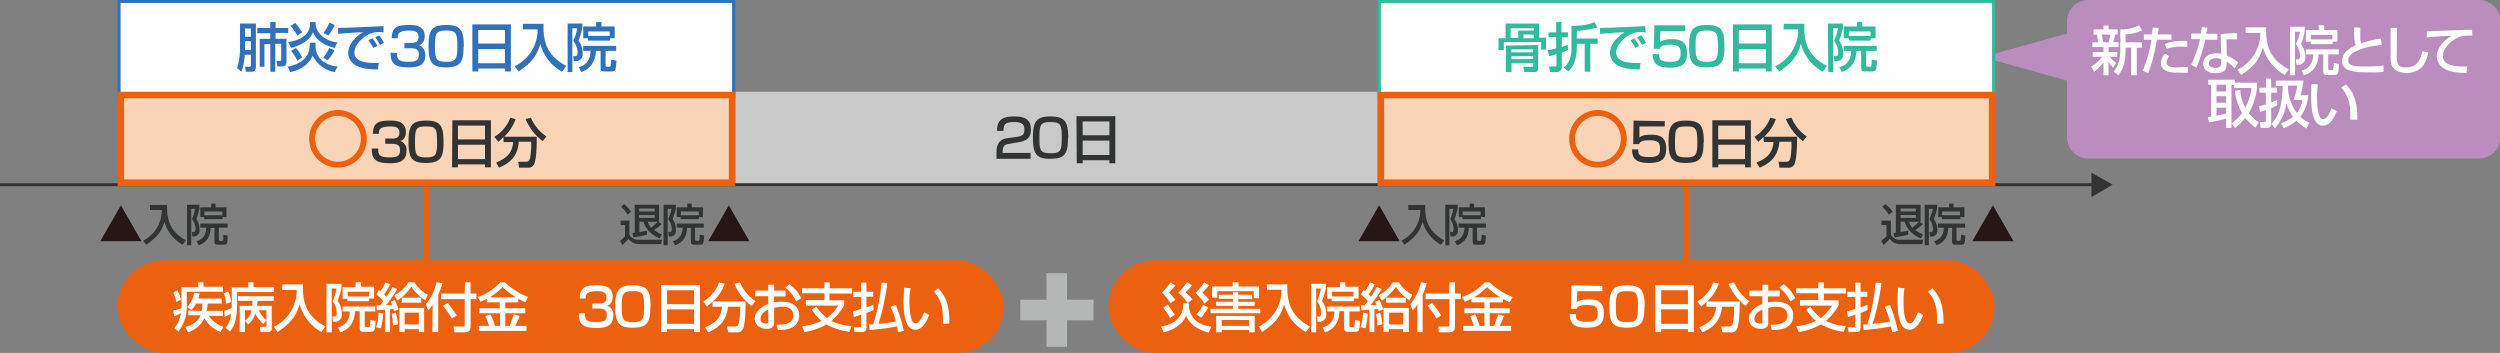 <svg xmlns="http://www.w3.org/2000/svg" width="850" height="120"><rect width="100%" height="100%" fill="#808080" stroke="none"/><path fill="none" d="M0 0h850v120H0z"/><path fill="#c9c9ca" d="M250 31.2h218.4v32.1H250z"/><path fill="none" stroke="#eb610f" stroke-miterlimit="10" stroke-width="2" d="M573.6 61.8v42.4h-53.8M145 61.8v42.4h36.6"/><path d="M842.8 0H710a7.2 7.2 0 00-7.2 7.2v4.2l-28.8 8 28.8 8v19.4a7.2 7.2 0 007.2 7.1h133a7.2 7.2 0 007.1-7.1V7.2a7.2 7.2 0 00-7.2-7.2z" fill="#ba8dbe"/><path fill="none" stroke="#333" stroke-miterlimit="10" d="M0 62.8h713.9"/><path fill="#333" d="M711.1 67l7.2-4.2-7.2-4.1v8.2z"/><path d="M711 22.7a13 13 0 003.7-3.4h-3.2v-1.6h3.7V16h-3.8v-1.6h2a14.6 14.6 0 00-.5-2.6h-1.1V10h3.4V8.7h1.7V10h3.1v1.7h-.8a24.6 24.6 0 01-.7 2.6h1.8V16h-3.4v1.7h3v1.6h-2.6a9.3 9.3 0 002.2 2l-1 1.7a9.5 9.5 0 01-1.6-2v4.6h-1.7v-4.5a13.7 13.7 0 01-3.2 3.3zm3.5-11a20.4 20.4 0 01.6 2.7h1.8a21.7 21.7 0 00.6-2.6zm13.8-1.4a14.7 14.7 0 01-5.6 1.4v2.7h5.6v1.8h-1.8v9.4h-1.9v-9.4h-1.9v.4c0 5-1 7-2.4 9l-1.7-1.2c1.5-1.9 2.3-3.7 2.3-7.7V10a13.4 13.4 0 006.4-1.4zM734 9.5l-.4 2.2h4.7v1.8h-5c-.1 1.3-1.4 7.9-2.9 11.3l-1.9-.7a45 45 0 003-10.6h-2.6v-1.8h2.8l.2-2.3zm3.6 9.7a3.1 3.1 0 00-1 2.1c0 1.6 2.4 1.6 3.5 1.6a33.5 33.5 0 003.8-.2v2a27.8 27.8 0 01-3.1 0c-2 0-6.1 0-6.1-3.3a4.8 4.8 0 011.5-3.2zm6.1-3.3h-1.6a13.6 13.6 0 00-5.4.7L736 15c1.6-.7 3.2-1.2 7.6-1.1zM750.6 9.4l-.5 2.1h3.8v2h-4.1a62.4 62.4 0 01-3 9.5L745 22a43.5 43.5 0 003-8.7h-3v-1.9h3.3l.3-2.2zm10 4a15.4 15.4 0 00-1.6 0 11.6 11.6 0 00-2 0l.1 5.5a12.4 12.4 0 013.9 2.4l-1.2 1.9a14.2 14.2 0 00-2.7-2.2 6.2 6.2 0 01-.4 2.5c-.5 1-2.1 1.4-3.4 1.4-3.8 0-4.2-2.4-4.2-3.3 0-2.1 1.8-3.5 4.6-3.5a6.8 6.8 0 011.5.2l-.2-6.6a25.4 25.4 0 015.6-.4zm-5.4 6.7a4.9 4.9 0 00-1.7-.3c-1.5 0-2.5.7-2.5 1.8 0 1.2 1.5 1.5 2.2 1.5 2 0 2-1.2 2-1.8zM763.5 9.3h7c-.2 6.2 1.2 10.8 7.7 14.3l-1.4 1.9a15.5 15.5 0 01-7.4-9.4c-1.2 4-2.7 6.3-7.4 9.4l-1.3-1.8a13.8 13.8 0 007.8-12.5h-5zM778.6 9.1h5v1.6a29.6 29.6 0 01-1.2 4.3 7.5 7.5 0 011.4 4.4 2.3 2.3 0 01-2.4 2.6h-.6l-.2-1.8h.8c.5 0 .6-.9.6-1.3a7 7 0 00-1.4-3.9 18.6 18.6 0 001.4-4.2h-1.7v14.8h-1.7zm16.6 9.4h-3.6v4.7c0 .3 0 .6.5.6h.8a.4.4 0 00.4-.3 17.7 17.7 0 00.2-2.1l1.8.4c-.2 3.5-.4 3.7-2 3.7h-1.7c-1.7 0-1.7-.3-1.7-2v-5h-1.6c-.2 5.5-3.9 6.8-5 7.1l-.8-1.6c.8-.2 3.9-1 4-5.5H784v-1.7h11.2zm-9.6-4.3H784v-4h4.4V8.6h1.8v1.6h4.5v4h-1.6v.8h-7.5zm7.4-.8v-1.5h-7.3v1.5zM802.5 9.4V13a2.8 2.8 0 00.4 1.7 34.6 34.6 0 016.6-1.6l.3 2.2c-4.6.4-11.4 2-11.4 5.2 0 2 1.8 2.1 6.8 2.1a43 43 0 005.2-.3v2.1a25.4 25.4 0 01-4.2.2c-5.1 0-9.9 0-9.9-3.9 0-3 3.2-4.7 4.8-5.4-.5-.5-.7-.8-.7-6zM815 9.5l-.1 9.7c0 2.8.6 3.7 3 3.7 4 0 5-2.4 5.7-5.5l2 .5c-.4 2-1.5 6.9-7.4 6.9-2.7 0-4-1-4.7-2-.7-1-.7-2.6-.7-5.8V9.5zM840.6 12.1a14.7 14.7 0 00-1.6 0 7.7 7.7 0 00-3.6.8c-2.5 1.3-4.8 3.7-4.8 6.2 0 2.7 3.1 3.7 8.3 3.5l-.3 2.2c-3.8 0-5.8-.5-7.4-1.4a4.9 4.9 0 01-2.7-4.2c0-1.8 1-4.6 5-7-2.8 0-5.6.3-8.4.5v-2l3.8-.2 11.6-.4zM761.7 30.6a13.8 13.8 0 001.7 6 18.9 18.9 0 002.1-6.7h-5.9v-1h-.9v14.6h-1.8v-3.2a40.7 40.7 0 01-5.9 1.3l-.3-1.8a10.8 10.8 0 001.1-.2V28.8h-1v-1.7h9.1v1h7.5v1.8a21.6 21.6 0 01-2.8 8.5 12.5 12.5 0 003.4 3.2l-1.1 1.8a15.9 15.9 0 01-3.5-3.3 20.5 20.5 0 01-3.5 3.4l-1.2-1.6a13.8 13.8 0 003.6-3.5 17.7 17.7 0 01-2.4-7.5zm-8.1-1.8v2.3h3.3v-2.3zm0 3.9v2.2h3.3v-2.2zm3.3 3.9h-3.3v2.7a25 25 0 003.3-.7zM768.1 36.1l2.3-.6v-4h-2.2v-1.7h2.2v-3.1h1.8v3.1h2v1.7h-2v3.3l2-.8.1 1.8a15.3 15.3 0 01-2.1 1V42c0 .4 0 1.5-1.2 1.5h-2.4l-.2-2h1.5c.4 0 .5 0 .5-.4v-3.7a15 15 0 01-2 .6zm16.7-3.8a13.4 13.4 0 01-2.7 7.4 8.9 8.9 0 003.2 2l-1.1 2a13.4 13.4 0 01-3.4-2.7 14.3 14.3 0 01-4.3 2.6l-1-1.7a12.5 12.5 0 004.1-2.2 13 13 0 01-2.2-4.7 16 16 0 01-3.9 8.6l-1.3-1.4c2-2.1 3.7-4.8 3.9-13h-2.3v-1.8h9.4a38 38 0 01-1 5zm-5 1.7a29.2 29.2 0 001.3-4.9h-3.2v1.1a16.2 16.2 0 003 8.2 8.9 8.9 0 001.9-4.4zM788.1 28.7a25.7 25.7 0 00-.3 4.4c0 1.8.1 5.7 1.2 7a1.3 1.3 0 001 .4c1.1 0 2-2 2.7-3.7l1.8 1c-1.3 3.3-2.8 4.9-4.7 4.9-3.4 0-4-5.2-4-9.7 0-2 0-3.7.2-4.5zm11 12c0-3.4 0-5.1-.8-7.1a9.8 9.8 0 00-2.3-3.8l1.6-1.1c2.3 2.4 3.9 4.8 3.9 12z" fill="#fff"/><path d="M51 69.7h5.8c-.1 5.2 1 9 6.4 12l-1.1 1.5a12.9 12.9 0 01-6.2-7.8c-1 3.3-2.3 5.2-6.2 7.8l-1-1.4A11.5 11.5 0 0055 71.4h-4zM63.6 69.6h4.2v1.3a24.5 24.5 0 01-1 3.6 6.2 6.2 0 011 3.7 1.9 1.9 0 01-1.9 2.2h-.5l-.2-1.5h.7c.5 0 .6-.8.6-1.2a5.9 5.9 0 00-1.2-3.2 15.5 15.5 0 001-3.5H65v12.4h-1.4zm13.8 7.8h-3v4c0 .1 0 .5.4.5h.7a.4.4 0 00.4-.3 14.7 14.7 0 000-1.8l1.5.3c0 3-.3 3.1-1.6 3.1h-1.4c-1.4 0-1.5-.2-1.5-1.7v-4h-1.3c-.1 4.5-3.2 5.6-4 5.9l-.8-1.4c.7-.2 3.3-.9 3.3-4.6h-2V76h9.3zm-8-3.6h-1.3v-3.3h3.7v-1.3h1.5v1.3H77v3.3h-1.3v.7h-6.3zm6.2-.6v-1.3h-6.1v1.3z" fill="#323333"/><rect x="40" y="88.5" width="301.3" height="31.5" rx="15.8" fill="#eb610f"/><path d="M59.2 111.6a9.6 9.6 0 002.3-5.2c-.5.4-1.6.9-2.3 1.2l-.3-2a25.4 25.4 0 002.8-.8v-7.2h5.7V96h1.8v1.5h6.6v1.7H63.5v4.7a13.6 13.6 0 01-2.8 8.8zm1.1-12.9a10.2 10.2 0 011.2 3.2l-1.6.8a9.7 9.7 0 00-1-3.2zm8.3 7a16 16 0 00.2-2.5h-2.1a9.8 9.8 0 01-1.6 2.2l-1.4-1a12.5 12.5 0 002.4-4.9l1.8.3-.5 1.7h8v1.7h-4.8a22.5 22.5 0 01-.3 2.5h5.5v1.7H71a9.3 9.3 0 005 3.7l-1 1.8a10.9 10.9 0 01-5.5-4.7A9.6 9.6 0 0164 113l-1-1.8c1-.3 4.2-1.3 5.2-4H64v-1.6zM77.6 99.1a12.7 12.7 0 011 3.6l-1.7.6a13.8 13.8 0 00-.8-3.6zm-.9 12.4a9 9 0 001.9-4.8l-2.2 1-.2-2a18.3 18.3 0 002.6-1v-7h5.6V96h1.8v1.6h6.9v1.7H80.6v4.4c0 5.9-1.5 7.9-2.4 9zm9-7.5a12.6 12.6 0 00.2-1.7h-5v-1.6h12.2v1.6h-5.5a14.2 14.2 0 01-.2 1.7h5v7.5a1.2 1.2 0 01-1.2 1.4h-2.6l-.3-1.8h1.5c.7 0 .8 0 .8-.7v-4.9H88a7.6 7.6 0 002.6 3.3l-1.1 1.4a13.3 13.3 0 01-2.7-3.6 7.5 7.5 0 01-2.4 3.7l-1.1-1.2v3.8h-1.8V104zm-2.4 1.5v3.5a5.2 5.2 0 002.2-3.5zM96 96.7h7c-.2 6.1 1.2 10.8 7.6 14.3l-1.3 1.9a15.5 15.5 0 01-7.4-9.4c-1.3 3.9-2.8 6.2-7.5 9.4l-1.3-1.8a13.8 13.8 0 007.8-12.5h-5zM111 96.5h5.1V98a29.4 29.4 0 01-1.3 4.3 7.4 7.4 0 011.4 4.4 2.3 2.3 0 01-2.3 2.7h-.7l-.2-1.8h.9c.5 0 .6-.9.6-1.3a7 7 0 00-1.4-3.9 18.7 18.7 0 001.3-4.3h-1.6V113H111zm16.6 9.4H124v4.7c0 .2 0 .6.5.6h.8a.4.4 0 00.5-.3 17.6 17.6 0 00.1-2.1l1.8.3c-.2 3.6-.4 3.7-2 3.7H124c-1.7 0-1.7-.2-1.7-2v-5h-1.6c-.2 5.6-3.9 6.8-5 7.2l-.8-1.7c.8-.2 4-1 4-5.4h-2.4v-1.7h11.1zm-9.5-4.3h-1.6v-4h4.4V96h1.8v1.5h4.5v4h-1.7v.9h-7.4zm7.4-.8v-1.6h-7.3v1.6zM130.3 106.6a22 22 0 01-.8 5l-1.6-.3a21.5 21.5 0 00.8-5zm-2.3-2.8h1.3l1-1.4a18.5 18.5 0 00-2.3-2.3l.8-1.5.6.4a17.4 17.4 0 001.6-3l1.7.6a19.4 19.4 0 01-2.1 3.5 8.3 8.3 0 01.8.8 26.5 26.5 0 002-3.3l1.7.7a48.2 48.2 0 01-3.8 5.4h2l-.4-1.1 1.3-.6a16.7 16.7 0 011.3 3.2l-1.5.6-.2-.7h-1.2v7.8h-1.7v-7.6l-2.8.2zm6.6 2.5a19.3 19.3 0 01.7 4l-1.7.4a29 29 0 00-.4-4zm10-4.2a14.5 14.5 0 01-4.7-4.6 17.8 17.8 0 01-4.8 4.7l-1-1.8c3-1.8 4-3.2 4.7-4.4h2.2a10.5 10.5 0 004.5 4.2zm-.4 2.6v8.2h-1.8v-1h-4.8v1h-1.8v-8.2zm-1-1.8h-6.6v-1.7h6.6zm-5.6 3.4v4h4.8v-4zM147.1 103.6a13 13 0 01-1.5 1.9l-.8-2.1a16.8 16.8 0 003.6-7.4l2 .3a23.5 23.5 0 01-1.4 3.9v12.7H147zm11-7.6h1.9v3.8h2v1.9h-2v9.3c0 1.3-.6 2-2.2 2h-3.3l-.3-2h3.4c.4 0 .4-.3.4-.5v-8.8h-8v-1.9h8zm-5.9 7a31.1 31.1 0 013.1 4.3l-1.7 1a28 28 0 00-3-4.3zM165.6 101.6l-2.2 1-1-1.6a19.4 19.4 0 007.7-5h1.6a23.6 23.6 0 007.9 5l-1 1.8-2.4-1.2v1.2h-4.4v2h6.8v1.7h-6.8v4.3h1.5l1.4-3.9 2 .5a29 29 0 01-1.5 3.4h3.8v1.7h-16.2v-1.7h3.5a20 20 0 00-1.3-3.3l1.8-.6a21.5 21.5 0 011.5 3.9h1.7v-4.3H163v-1.7h6.9v-2h-4.4zm9.8-.5a26.5 26.5 0 01-4.5-3.5 21.6 21.6 0 01-4.4 3.5zM198.9 106.5c0 1.8 0 3 3.7 3 2.6 0 3.7-.4 3.7-2.3 0-1 0-2.3-2.7-2.3h-2.2v-1.7h2.2c.9 0 2.6 0 2.6-2 0-1.7-1-2.2-3.1-2.2-3.9 0-3.9 1.2-4 2.5h-2c0-4 2.2-4.5 5.9-4.5 1.6 0 5.3 0 5.3 3.9 0 2.5-1.6 3-2 3a3.1 3.1 0 012.2 3.4c0 4-3.4 4.2-5.6 4.2-5.1 0-6.1-1.5-6.1-5zM221.1 104.4c0 5.2-1 7-6 7-4.7 0-5.9-1.6-5.9-7.1 0-5.6 1.1-7.3 6-7.3s6 1.8 6 7.4zm-9.7-.1c0 4.5.4 5.2 3.9 5.2 3.2 0 3.7-.9 3.7-5.1 0-4.8-.5-5.4-3.8-5.4-3.4 0-3.8.8-3.8 5.3zM224.8 96.9H238v16h-2v-1h-9.2v1h-2zm11.2 1.8h-9.2v4.7h9.2zm0 6.5h-9.2v4.9h9.2zM242.3 102.6a23.5 23.5 0 01-1.9 1.6l-1.3-1.7a12.5 12.5 0 005.4-6.5l1.9.5a15.1 15.1 0 01-4 6h11.1c0 1.8 0 6.4-.7 8.8a2.2 2.2 0 01-2.5 1.7h-2.7l-.4-2h2.8c1 0 1.1-.8 1.3-1.6a28.5 28.5 0 00.4-5.1h-4.2c-.5 4.8-3 7.1-6.7 8.7l-1.1-1.7c3.9-1.7 5.4-3.3 5.8-7h-3.3zm13.2 1.4a18.4 18.4 0 01-5.8-7.5l1.9-.5a14.3 14.3 0 005.3 6.4z" fill="#fff"/><path d="M261.2 96.8h2v2h3.9v2h-4v2a13.7 13.7 0 013-.2c3.3 0 5.6 1.5 5.6 4.7 0 4-3.7 5-7.2 4.9l-.5-1.8c2.4 0 3.4-.2 4.4-.8a2.4 2.4 0 001.3-2.4c0-2.9-3-2.9-3.8-2.9a10 10 0 00-2.7.4v5c0 .6 0 2.1-2.6 2.1-2.8 0-4-2-4-3.3 0-2.3 2-4.3 4.6-5.1v-2.7h-4.4v-1.9h4.4zm0 8.5c-2 .8-2.6 2.1-2.6 3.2 0 1.4 1.4 1.5 1.8 1.5.8 0 .8-.3.8-.7zm7.2-8.7a12.3 12.3 0 014 4.8l-1.7 1.1a12.1 12.1 0 00-3.7-4.7zM277.6 104.3a13.7 13.7 0 003.6 3.8 16.4 16.4 0 003.8-4.2h-11V102h6.3v-2.3h-7.6V98h7.6v-2h1.8v2h7.6v1.8H282v2.3h5v1.8a19.4 19.4 0 01-4.3 5.2 15.9 15.9 0 006.8 1.7l-.7 2a21.1 21.1 0 01-7.8-2.5 21.2 21.2 0 01-7.5 2.6l-.8-2a19.1 19.1 0 006.6-1.8 15.6 15.6 0 01-3.3-3.9zM290 105.9l2.8-.9v-4h-2.7v-1.8h2.7v-3.1h1.8v3.1h2.3v1.7h-2.3v3.6a23.5 23.5 0 002.3-.9l.1 1.8a24.8 24.8 0 01-2.4 1v5c0 1.5-1.1 1.5-1.7 1.5h-2.4l-.2-1.7h2c.4 0 .5 0 .5-.4V107l-2.5.8zm11.7-9.7a81.4 81.4 0 01-3 13.9c1.8-.2 4.2-.4 5.9-.8a31.2 31.2 0 00-1.8-5l1.8-.6a52.5 52.5 0 012.7 8.8l-2 .5a13.8 13.8 0 00-.3-2 90.8 90.8 0 01-9.3 1.2l-.3-1.9h1.5a63.7 63.7 0 002.8-14.2zM309.6 98a25.7 25.7 0 00-.4 4.5c0 1.8.2 5.7 1.2 7a1.3 1.3 0 001 .4c1.2 0 2.1-2 2.8-3.8l1.7 1c-1.2 3.3-2.8 5-4.7 5-3.4 0-4-5.2-4-9.7l.2-4.6zm11 12.1c0-3.4 0-5.1-.8-7.2a9.8 9.8 0 00-2.3-3.7L319 98c2.2 2.5 3.8 4.9 3.8 12z" fill="#fff"/><rect x="376.9" y="88.5" width="301.3" height="31.5" rx="15.8" fill="#eb610f"/><path d="M394.7 111c1.5-.2 7.7-1.2 7.6-7.9h1.9c0 6.6 5.3 7.6 7.7 8l-1 2c-5.3-1.5-6.9-4-7.6-5.8-1.2 3-4.4 4.9-7.6 5.7zm3.3-7.9a23.4 23.4 0 00-2.9-3.6A37.3 37.3 0 00398 96l1.6 1a28.1 28.1 0 01-2.1 2.5 20.3 20.3 0 012.1 2.4zm-.2 5a24.7 24.7 0 00-2.3-3.5l1.5-1a24.7 24.7 0 012.4 3.4zm6-5.1a17.6 17.6 0 00-3.2-3.5 34.2 34.2 0 003-3.5l1.7 1a18 18 0 01-2.2 2.4 24.6 24.6 0 012.4 2.4zm5.7.2a24.9 24.9 0 00-3-3.6 37 37 0 003-3.6l1.6 1a28.6 28.6 0 01-2.3 2.5 28.3 28.3 0 012.3 2.4zm-2.7 3.7a22 22 0 002.3-3.3l1.7 1a20.1 20.1 0 01-2.4 3.4zM421 105h7.5v1.5h-16.9V105h7.6v-1h-5.7v-1.4h5.7v-1h-4.8v-1.4h4.8v-.8h1.8v.8h4.7v1.5H421v.9h5.6v1.4H421zm-8.9-7.6h7V96h2v1.4h7v4h-1.8V99h-12.4v2.2h-1.8zm1.4 10h13.1v5.6h-1.9v-.8h-9.3v.8h-1.9zm1.9 3.4h9.3v-2h-9.3zM430.7 96.7h7c-.2 6.1 1.2 10.8 7.7 14.3l-1.4 1.9a15.5 15.5 0 01-7.4-9.4c-1.2 3.9-2.7 6.2-7.5 9.4L428 111a13.8 13.8 0 007.7-12.5h-4.9zM445.8 96.5h5V98a29.6 29.6 0 01-1.3 4.3 7.5 7.5 0 011.4 4.4 2.3 2.3 0 01-2.3 2.7h-.6l-.2-1.8h.8c.5 0 .6-.9.6-1.3a7 7 0 00-1.4-3.9 18.7 18.7 0 001.3-4.3h-1.6V113h-1.7zm16.5 9.4h-3.5v4.7c0 .2 0 .6.4.6h.8a.4.4 0 00.5-.3 17.6 17.6 0 00.2-2.1l1.7.3c-.1 3.6-.4 3.7-2 3.7h-1.6c-1.7 0-1.8-.2-1.8-2v-5h-1.6c-.1 5.6-3.8 6.8-4.9 7.2l-.8-1.7c.8-.2 3.9-1 4-5.4h-2.5v-1.7h11.1zm-9.5-4.3h-1.6v-4h4.4V96h1.8v1.5h4.5v4h-1.6v.9h-7.5zm7.4-.8v-1.6h-7.3v1.6zM465 106.6a22 22 0 01-.7 5l-1.7-.3a21.6 21.6 0 00.8-5zm-2.3-2.8h1.3l1.1-1.4a18.6 18.6 0 00-2.4-2.3l.9-1.5.5.4a17.5 17.5 0 001.7-3l1.6.6a19.4 19.4 0 01-2 3.5 8 8 0 01.7.8 26.4 26.4 0 002-3.3l1.7.7a48.3 48.3 0 01-3.8 5.4h2l-.4-1.1 1.4-.6a16.8 16.8 0 011.3 3.2l-1.6.6c0-.4 0-.5-.2-.7h-1.2v7.8h-1.7v-7.6l-2.7.2zm6.6 2.5a19.4 19.4 0 01.7 4l-1.7.4a29 29 0 00-.4-4zm10-4.2a14.5 14.5 0 01-4.7-4.6 17.8 17.8 0 01-4.8 4.7l-1-1.8c3.1-1.8 4-3.2 4.7-4.4h2.2a10.5 10.5 0 004.5 4.2zm-.3 2.6v8.2H477v-1h-4.8v1h-1.8v-8.2zm-1-1.8h-6.7v-1.7h6.6zm-5.7 3.4v4h4.8v-4zM481.9 103.6a12.9 12.9 0 01-1.6 1.9l-.8-2.1a16.8 16.8 0 003.6-7.4l2 .3a23.5 23.5 0 01-1.4 3.9v12.7h-1.8zm10.9-7.6h1.9v3.8h2v1.9h-2v9.3c0 1.3-.6 2-2.1 2h-3.4l-.2-2h3.3c.4 0 .5-.3.5-.5v-8.8h-8.1v-1.9h8zm-5.9 7a31.1 31.1 0 013.1 4.3l-1.6 1a28.2 28.2 0 00-3-4.3zM500.3 101.6l-2.2 1-1-1.6a19.4 19.4 0 007.7-5h1.7a23.6 23.6 0 007.8 5l-1 1.8-2.3-1.2v1.2h-4.5v2h6.8v1.7h-6.8v4.3h1.5l1.4-3.9 2 .5a29 29 0 01-1.5 3.4h3.9v1.7h-16.3v-1.7h3.6a19.8 19.8 0 00-1.3-3.3l1.8-.6a21.5 21.5 0 011.4 3.9h1.7v-4.3h-6.8v-1.7h6.8v-2h-4.4zm9.8-.5a26.5 26.5 0 01-4.5-3.5 21.6 21.6 0 01-4.4 3.5zM544.8 97.2V99h-8.5l-.2 3.8c.5-.4 1.4-1 4-1 3 0 5.2.7 5.2 4.6 0 3.4-1.2 5-5.8 5-4 0-5.7-1.1-5.8-4.6h2.1c0 1.4 0 2.6 3.6 2.6 2.8 0 3.8-.5 3.8-2.7 0-1.7-.1-3-3.5-3-2.9 0-3.4.7-3.6 1.3h-2l.2-8zM559.1 104.4c0 5.2-1 7-6 7-4.8 0-5.9-1.6-5.9-7.1 0-5.6 1.1-7.3 6-7.3s6 1.8 6 7.4zm-9.7-.1c0 4.5.4 5.2 3.9 5.2 3.2 0 3.6-.9 3.6-5.1 0-4.8-.4-5.4-3.8-5.4-3.3 0-3.7.8-3.7 5.3zM562.8 96.9h13.1v16h-2v-1h-9.1v1h-2zm11.1 1.8h-9.1v4.7h9.1zm0 6.5h-9.1v4.9h9.1zM580.2 102.6a23.5 23.5 0 01-1.8 1.6l-1.3-1.7a12.5 12.5 0 005.4-6.5l1.9.5a15.2 15.2 0 01-4 6h11.1c0 1.8 0 6.4-.7 8.8a2.2 2.2 0 01-2.5 1.7h-2.7l-.4-2h2.7c1 0 1.2-.8 1.4-1.6a28.5 28.5 0 00.3-5.1h-4.1c-.5 4.8-3 7.1-6.7 8.7l-1.1-1.7c3.9-1.7 5.4-3.3 5.8-7h-3.3zm13.3 1.4a18.4 18.4 0 01-5.8-7.5l1.9-.5a14.3 14.3 0 005.2 6.4z" fill="#fff"/><path d="M599.2 96.8h2v2h3.9v2h-4v2a13.7 13.7 0 012.9-.2c3.4 0 5.7 1.5 5.7 4.7 0 4-3.7 5-7.3 4.9l-.4-1.8c2.4 0 3.4-.2 4.4-.8a2.4 2.4 0 001.3-2.4c0-2.9-3.1-2.9-3.9-2.9a10 10 0 00-2.6.4v5c0 .6 0 2.1-2.6 2.1-2.9 0-4-2-4-3.3 0-2.3 2-4.3 4.6-5.1v-2.7h-4.4v-1.9h4.4zm0 8.5c-2 .8-2.7 2.1-2.7 3.2 0 1.4 1.4 1.5 1.8 1.5.9 0 .9-.3.9-.7zm7.2-8.7a12.3 12.3 0 014 4.8l-1.7 1.1a12.1 12.1 0 00-3.7-4.7zM615.6 104.3a13.7 13.7 0 003.5 3.8 16.4 16.4 0 003.8-4.2H612V102h6.2v-2.3h-7.5V98h7.5v-2h1.9v2h7.5v1.8h-7.5v2.3h5v1.8a19.4 19.4 0 01-4.3 5.2 15.9 15.9 0 006.8 1.7l-.7 2a21.1 21.1 0 01-7.8-2.5 21.2 21.2 0 01-7.5 2.6l-.9-2a19.1 19.1 0 006.7-1.8 15.6 15.6 0 01-3.3-3.9zM628 105.9l2.8-.9v-4h-2.7v-1.8h2.7v-3.1h1.8v3.1h2.3v1.7h-2.3v3.6a23.4 23.4 0 002.3-.9l.1 1.8a24.8 24.8 0 01-2.4 1v5c0 1.5-1.1 1.5-1.8 1.5h-2.3l-.2-1.7h2c.4 0 .5 0 .5-.4V107l-2.5.8zm11.7-9.7a81.4 81.4 0 01-3 13.9c1.8-.2 4.2-.4 5.9-.8a31.3 31.3 0 00-1.8-5l1.8-.6a52.5 52.5 0 012.7 8.8l-2 .5a14 14 0 00-.4-2 90.7 90.7 0 01-9.2 1.2l-.3-1.9h1.5a63.7 63.7 0 002.8-14.2zM647.5 98a25.8 25.8 0 00-.3 4.5c0 1.8.1 5.7 1.2 7a1.3 1.3 0 001 .4c1.2 0 2-2 2.7-3.8l1.8 1c-1.3 3.3-2.8 5-4.7 5-3.4 0-4-5.2-4-9.7 0-2 0-3.7.2-4.6zm11.1 12.1c0-3.4 0-5.1-.8-7.2a9.8 9.8 0 00-2.3-3.7L657 98c2.2 2.5 3.8 4.9 3.8 12z" fill="#fff"/><path fill="#241716" d="M41.1 69.8l-7 12.2h14l-7-12.2z"/><path d="M478.8 69.7h5.8c-.2 5.2 1 9 6.4 12l-1.1 1.5a12.9 12.9 0 01-6.2-7.8c-1 3.3-2.3 5.2-6.2 7.8l-1-1.4a11.5 11.5 0 006.4-10.4h-4.1zM491.4 69.6h4.2v1.3a24.5 24.5 0 01-1.1 3.6 6.2 6.2 0 011.2 3.7 1.9 1.9 0 01-2 2.2h-.5l-.2-1.5h.7c.4 0 .5-.8.5-1.2a5.9 5.9 0 00-1.1-3.2 15.5 15.5 0 001-3.5h-1.3v12.4h-1.4zm13.8 7.8h-3v4c0 .1 0 .5.4.5h.6a.4.4 0 00.4-.3 14.3 14.3 0 00.2-1.8l1.4.3c-.1 3-.3 3.1-1.6 3.1h-1.4c-1.4 0-1.5-.2-1.5-1.7v-4h-1.3c-.1 4.5-3.2 5.6-4 5.9l-.8-1.4c.7-.2 3.2-.9 3.3-4.6h-2V76h9.3zm-8-3.6H496v-3.3h3.7v-1.3h1.5v1.3h3.7v3.3h-1.4v.7h-6.2zm6.2-.6v-1.3h-6.1v1.3z" fill="#323333"/><path fill="#241716" d="M468.9 69.8l-7 12.2h14l-7-12.2z"/><path d="M211 75h3v4.8a3.3 3.3 0 003.3 1.7h7.8l-.3 1.5h-7.5a4.3 4.3 0 01-3.6-1.8 16.3 16.3 0 01-2.1 2.1l-.8-1.4a13 13 0 001.7-1.6v-3.8H211zm1.2-5.6a13 13 0 012.4 2.6l-1.2 1a12.6 12.6 0 00-2.2-2.7zm2.8 9.8l.8-.1v-9.5h8.3v5.8h-.3l1.2.8a23 23 0 01-2.6 2 11.5 11.5 0 002.6 1.5l-.7 1.4c-4.2-1.9-5.1-4.5-5.5-5.7h-1.4v3.5a23.5 23.5 0 002.5-.5l.1 1.4a45.3 45.3 0 01-4.7.9zm2.3-8.3v1h5.3v-1zm0 2.2v1h5.3v-1zm3 2.3a4 4 0 001.1 2 21.4 21.4 0 002.2-2zM225.6 69.6h4.2v1.3a24.5 24.5 0 01-1.1 3.6 6.2 6.2 0 011.1 3.7 1.9 1.9 0 01-1.9 2.2h-.5l-.2-1.5h.7c.4 0 .5-.8.5-1.2a5.9 5.9 0 00-1.2-3.2 15.5 15.5 0 001.1-3.5H227v12.4h-1.4zm13.7 7.8h-3v4c0 .1.1.5.5.5h.6a.4.4 0 00.4-.3 14.7 14.7 0 00.1-1.8l1.5.3c-.1 3-.3 3.1-1.7 3.1h-1.3c-1.4 0-1.5-.2-1.5-1.7v-4h-1.3c-.1 4.5-3.2 5.6-4.1 5.9l-.7-1.4c.6-.2 3.2-.9 3.3-4.6h-2V76h9.2zm-7.9-3.6h-1.3v-3.3h3.6v-1.3h1.5v1.3h3.8v3.3h-1.4v.7h-6.2zm6.2-.6v-1.3h-6.1v1.3z" fill="#323333"/><path fill="#241716" d="M247.8 69.8l-7 12.2h14l-7-12.2z"/><path d="M639.7 75h3.2v4.8a3.3 3.3 0 003.3 1.7h7.7l-.3 1.5h-7.4a4.3 4.3 0 01-3.7-1.8 16.3 16.3 0 01-2.1 2.1l-.8-1.4a13 13 0 001.8-1.6v-3.8h-1.7zm1.3-5.6a13 13 0 012.5 2.6l-1.3 1a12.6 12.6 0 00-2.2-2.7zm2.8 9.8l.8-.1v-9.5h8.4v5.8h-.4l1.2.8a23 23 0 01-2.6 2 11.5 11.5 0 002.6 1.5l-.7 1.4c-4.2-1.9-5.1-4.5-5.5-5.7h-1.4v3.5a23.5 23.5 0 002.6-.5v1.4a45.3 45.3 0 01-4.7.9zm2.4-8.3v1h5.2v-1zm0 2.2v1h5.2v-1zm2.9 2.3a4 4 0 001.1 2 21.4 21.4 0 002.2-2zM654.4 69.6h4.2v1.3a24.5 24.5 0 01-1.1 3.6 6.2 6.2 0 011.2 3.7 1.9 1.9 0 01-2 2.2h-.5l-.2-1.5h.7c.4 0 .5-.8.5-1.2a5.9 5.9 0 00-1.2-3.2 15.5 15.5 0 001.2-3.5h-1.4v12.4h-1.4zm13.8 7.8h-3v4c0 .1 0 .5.4.5h.6a.4.4 0 00.4-.3 14.7 14.7 0 00.2-1.8l1.4.3c-.1 3-.3 3.1-1.7 3.1h-1.3c-1.4 0-1.5-.2-1.5-1.7v-4h-1.3c-.1 4.5-3.2 5.6-4 5.9l-.8-1.4c.6-.2 3.2-.9 3.3-4.6h-2V76h9.2zm-8-3.6H659v-3.3h3.7v-1.3h1.5v1.3h3.7v3.3h-1.4v.7h-6.2zm6.2-.6v-1.3h-6.1v1.3z" fill="#323333"/><path fill="#241716" d="M677.6 69.8l-7 12.2h14l-7-12.2z"/><path fill="#fff" d="M40.6.6h208.9v32.3H40.6z"/><path d="M248.9 1.1v31.2H41V1H249m1-1.1H40v33.4h210V0z" fill="#3071b9"/><path d="M81.6 8H87v14.4c0 1.7-.4 2-2.1 2h-1.3l-.3-1.7h1.5c.4 0 .5-.1.5-.6v-3.5h-2.1a19 19 0 01-1.1 5.8l-1.5-1.3a21.6 21.6 0 001-7.1zm1.7 1.7v2.8h2V9.7zm0 4.3v3h2v-3zM98 11.2h-4.3v2h3.7v7.2c0 1.6-.1 2.2-2 2.2h-1.1l-.3-1.9h1.2c.4 0 .4-.2.4-.5v-5.3h-2v9.5h-1.7V15h-2v7.7h-1.6v-9.5h3.6v-1.9h-4.4V9.5h4.4v-2h1.8v2h4.3zM105.4 14.5h1.9v.5A6.6 6.6 0 00110 21a10.2 10.2 0 004.8 1.6l-1 1.9a10.3 10.3 0 01-7.5-5.6c-1.2 3-4.3 5-7.6 5.6l-.9-1.8c2.1-.5 7.5-1.7 7.5-7.5zm0-7h1.9V8c0 2.5 2.2 4.3 2.7 4.7a10 10 0 004.7 1.7l-.9 1.9c-3.8-.9-6.3-2.8-7.4-5.3-.4 1-1.8 3.8-7.4 5.3l-1-2c2.2-.3 7.4-1.5 7.4-6.2zm-4.3 4.6a23.9 23.9 0 00-2.3-3.3l1.6-1a18 18 0 012.3 3.2zm0 8.5a19 19 0 00-2.1-3.3l1.6-1a12.8 12.8 0 012.1 3.3zm8.8-1a11.8 11.8 0 002-3.3l1.8.8a15 15 0 01-2.3 3.4zm.1-8.4a18.2 18.2 0 002-3.5l1.8.8a16.6 16.6 0 01-2.2 3.6zM130.4 11a14.7 14.7 0 00-1.5-.1 7.7 7.7 0 00-3.6.8c-2.5 1.3-4.8 3.8-4.8 6.2 0 2.7 3.1 3.7 8.3 3.5l-.3 2.2c-3.9 0-5.8-.5-7.4-1.3a4.9 4.9 0 01-2.7-4.3c0-1.8 1-4.6 5-7-2.8 0-5.6.3-8.4.5l-.1-2 3.8-.1 11.7-.5zm-3.5 5.3a17.9 17.9 0 00-1.6-2.6l1.3-.7a13.2 13.2 0 011.7 2.6zm2.3-1a21.5 21.5 0 00-1.6-2.6l1.3-.7a13 13 0 011.6 2.5zM135 18c0 1.7 0 3 3.7 3 2.6 0 3.7-.4 3.7-2.3 0-1 0-2.3-2.7-2.3h-2.2v-1.8h2.2c.9 0 2.6 0 2.6-2 0-1.7-1-2.2-3.1-2.2-3.9 0-3.9 1.2-4 2.6h-2c0-4 2.2-4.5 5.9-4.5 1.6 0 5.3 0 5.3 3.8 0 2.5-1.6 3-2 3 .5.3 2.2.9 2.2 3.5 0 4-3.4 4.1-5.6 4.1-5.1 0-6.2-1.5-6.2-5zM157.6 15.9c0 5.2-1 7-6 7-4.7 0-5.9-1.6-5.9-7.2 0-5.5 1.1-7.2 6-7.2s6 1.7 6 7.4zm-9.7-.2c0 4.5.4 5.3 4 5.3 3.1 0 3.6-1 3.6-5.2 0-4.7-.5-5.4-3.8-5.4-3.4 0-3.8.8-3.8 5.3zM160.6 8.3h13.1v16h-2v-1h-9.1v1h-2zm11.1 1.9h-9.1v4.6h9.1zm0 6.5h-9.1v4.8h9.1zM177.8 8.1h7c-.2 6.2 1.2 10.8 7.7 14.3l-1.4 2a15.4 15.4 0 01-7.4-9.5c-1.2 4-2.7 6.3-7.4 9.4l-1.3-1.8a13.8 13.8 0 007.8-12.5h-5zM193 8h5v1.5a29.4 29.4 0 01-1.3 4.3 7.5 7.5 0 011.4 4.4 2.3 2.3 0 01-2.4 2.6h-.6l-.2-1.7h.8c.6 0 .7-1 .7-1.4a7 7 0 00-1.5-3.8 18.6 18.6 0 001.4-4.3h-1.7v14.9H193zm16.5 9.3h-3.6V22c0 .3 0 .7.5.7h.8a.4.4 0 00.4-.4 17.9 17.9 0 00.2-2l1.8.3c-.2 3.6-.4 3.7-2 3.7h-1.7c-1.7 0-1.7-.2-1.7-2v-5h-1.6c-.2 5.5-3.9 6.8-5 7.2l-.8-1.7c.8-.2 3.9-1 4-5.5h-2.5v-1.7h11.2zm-9.6-4.3h-1.6V9h4.4V7.5h1.8V9h4.5v4h-1.6v.8h-7.5zm7.4-.8v-1.5H200v1.5z" fill="#3071b9"/><path fill="#fad4b6" d="M41.1 32.3h207.8v29.9H41.1z"/><path d="M247.8 33.4V61H42.2V33.4h205.6m2.2-2.2H40v32.1h210V31.2z" fill="#eb610f"/><path d="M128.6 50.5c0 1.8 0 3 3.7 3 2.6 0 3.7-.4 3.7-2.3 0-1 0-2.3-2.7-2.3H131v-1.8h2.3c.9 0 2.5 0 2.5-2 0-1.6-1-2.1-3-2.1-3.9 0-4 1.2-4 2.5h-2c0-4 2.2-4.5 5.8-4.5 1.7 0 5.4 0 5.4 3.9 0 2.5-1.6 3-2 3a3.1 3.1 0 012.2 3.4c0 4-3.4 4.2-5.6 4.2-5.1 0-6.2-1.5-6.2-5zM150.8 48.4c0 5.2-1 7-6 7-4.8 0-5.9-1.6-5.9-7.2 0-5.5 1.1-7.2 6-7.2s5.9 1.8 5.9 7.4zm-9.7-.1c0 4.5.4 5.2 3.9 5.2 3.2 0 3.6-.9 3.6-5.1 0-4.8-.4-5.4-3.8-5.4-3.3 0-3.7.7-3.7 5.3zM153.8 40.9h13.1v16h-2v-1h-9.2v1h-2zm11.1 1.8h-9.2v4.7h9.2zm0 6.5h-9.2v4.9h9.2zM171.2 46.6a23.7 23.7 0 01-1.8 1.6l-1.3-1.7a12.5 12.5 0 005.4-6.5l1.8.5a15.2 15.2 0 01-3.9 6h11.1c0 1.7 0 6.4-.7 8.8a2.2 2.2 0 01-2.5 1.7h-2.8l-.3-2h2.7c1 0 1.2-.8 1.4-1.6a28.5 28.5 0 00.3-5.2h-4.2c-.4 5-3 7.2-6.7 8.8l-1-1.7c3.8-1.7 5.4-3.3 5.8-7h-3.3zm13.3 1.4a18.4 18.4 0 01-5.8-7.5l1.8-.5a14.4 14.4 0 005.3 6.4z" fill="#323333"/><circle cx="114.9" cy="47.2" r="8.8" fill="none" stroke="#eb610f" stroke-miterlimit="10" stroke-width="2"/><path fill="#fff" d="M469 .6h208.9v32.3H469z"/><path d="M677.3 1.1v31.2H469.5V1h207.8m1.1-1.1h-210v33.4h210V0z" fill="#33b99d"/><path d="M524 16.9v-2.6h-12.7V17h-1.8v-4h2.4V8h11.4v4.8h2.4v4zm-1-1.6V23c0 1.4-.6 1.5-1.4 1.5h-3.3l-.4-1.8h3c.2 0 .4 0 .4-.5v-.7h-7.4v3H512v-9zm-9.4-5.7v3.3h2.6v-2.5h5.3v-.8zm.3 7.2v1h7.4v-1zm0 2.3v1h7.4v-1zm4.1-7.4V13h3.5v-1.2zM526.2 17c.7 0 1.2-.1 2.9-.6v-3.8h-2.6V11h2.6V7.5h1.8V11h2.2v1.7H531V16l2-.8.2 1.7a19.7 19.7 0 01-2.2 1v5a1.7 1.7 0 01-1.8 1.6h-2.2l-.3-1.9h1.9c.5 0 .6 0 .6-.5v-3.7a20 20 0 01-2.5.7zm16.9-7.7a31.4 31.4 0 01-7 1.2v2.6h7.1v1.8h-2.5v9.5h-1.9v-9.5h-2.7v1.8a14 14 0 01-.7 4.1 8.4 8.4 0 01-2.2 3.5l-1.5-1.3c1-1 2.6-2.5 2.6-6.4V8.8c4.4-.1 6-.5 7.8-1.3zM559.5 11a14.7 14.7 0 00-1.6-.1 7.7 7.7 0 00-3.6.8c-2.5 1.3-4.8 3.8-4.8 6.2 0 2.7 3.1 3.7 8.3 3.5l-.3 2.2c-3.8 0-5.8-.5-7.4-1.3a4.9 4.9 0 01-2.7-4.3c0-1.8 1-4.6 5-7-2.8 0-5.6.3-8.4.5v-2l3.8-.1 11.6-.5zm-3.5 5.3a17.9 17.9 0 00-1.6-2.6l1.2-.7a13.3 13.3 0 011.7 2.6zm2.3-1a21.2 21.2 0 00-1.7-2.6l1.4-.7a13 13 0 011.6 2.5zM573 8.6v2h-8.5l-.1 3.8c.4-.4 1.3-1.1 4-1.1 2.8 0 5.2.7 5.2 4.7 0 3.3-1.2 5-5.9 5-4 0-5.7-1.2-5.8-4.6h2.2c0 1.3 0 2.6 3.6 2.6 2.7 0 3.7-.5 3.7-2.7 0-1.7 0-3.1-3.5-3.1-2.9 0-3.3.7-3.6 1.4h-2l.2-8zM586.3 15.9c0 5.2-1 7-6 7-4.8 0-6-1.6-6-7.2 0-5.5 1.2-7.2 6-7.2 5 0 6 1.7 6 7.4zm-9.8-.2c0 4.5.4 5.3 4 5.3 3.2 0 3.6-1 3.6-5.2 0-4.7-.5-5.4-3.8-5.4-3.4 0-3.8.8-3.8 5.3zM589.2 8.3h13.2v16h-2v-1h-9.2v1h-2zm11.2 1.9h-9.2v4.6h9.2zm0 6.5h-9.2v4.8h9.2zM606.5 8.1h7c-.3 6.2 1.1 10.8 7.6 14.3l-1.3 2a15.4 15.4 0 01-7.5-9.5c-1.2 4-2.7 6.3-7.4 9.4l-1.3-1.8a13.8 13.8 0 007.8-12.5h-5zM621.5 8h5.1v1.5a29.5 29.5 0 01-1.3 4.3 7.5 7.5 0 011.4 4.4 2.3 2.3 0 01-2.3 2.6h-.7l-.2-1.7h.9c.5 0 .6-1 .6-1.4a7 7 0 00-1.4-3.8 18.6 18.6 0 001.3-4.3h-1.6v14.9h-1.7zm16.6 9.3h-3.6V22c0 .3 0 .7.5.7h.8a.4.4 0 00.5-.4 17.7 17.7 0 00.1-2l1.8.3c-.2 3.6-.4 3.7-2 3.7h-1.7c-1.7 0-1.7-.2-1.7-2v-5h-1.6c-.2 5.5-3.9 6.8-5 7.2l-.8-1.7c.8-.2 4-1 4-5.5h-2.5v-1.7h11.2zm-9.5-4.3h-1.7V9h4.5V7.5h1.8V9h4.5v4H636v.8h-7.4zm7.4-.8v-1.5h-7.4v1.5z" fill="#33b99d"/><path fill="#fad4b6" d="M469.5 32.3h207.8v29.9H469.5z"/><path d="M676.2 33.4V61H470.6V33.4h205.6m2.2-2.2h-210v32.1h210V31.2z" fill="#eb610f"/><path d="M566 41.2V43h-8.6v3.8c.4-.4 1.2-1 4-1s5.1.7 5.1 4.6c0 3.4-1.2 5-5.8 5-4.1 0-5.8-1.1-5.8-4.6h2.1c0 1.4 0 2.6 3.6 2.6 2.7 0 3.8-.5 3.8-2.7 0-1.7-.1-3-3.5-3-3 0-3.4.7-3.6 1.3h-2l.1-8zM579.2 48.4c0 5.2-1 7-6 7-4.8 0-5.9-1.6-5.9-7.2 0-5.5 1.1-7.2 6-7.2s6 1.8 6 7.4zm-9.7-.1c0 4.5.4 5.2 3.9 5.2 3.2 0 3.7-.9 3.7-5.1 0-4.8-.5-5.4-3.8-5.4-3.4 0-3.8.7-3.8 5.3zM582.2 40.9h13.1v16h-2v-1h-9.1v1h-2zm11.1 1.8h-9.1v4.7h9.1zm0 6.5h-9.1v4.9h9.1zM599.6 46.6a23.5 23.5 0 01-1.8 1.6l-1.3-1.7a12.5 12.5 0 005.4-6.5l1.9.5a15.2 15.2 0 01-4 6H611c0 1.7 0 6.4-.7 8.8a2.2 2.2 0 01-2.5 1.7h-2.8l-.3-2h2.7c1 0 1.2-.8 1.4-1.6a28.4 28.4 0 00.3-5.2H605c-.5 5-3 7.2-6.7 8.8l-1.1-1.7c3.9-1.7 5.4-3.3 5.8-7h-3.3zM613 48a18.5 18.5 0 01-5.8-7.5l1.9-.5a14.4 14.4 0 005.2 6.4z" fill="#323333"/><circle cx="543.3" cy="47.2" r="8.8" fill="none" stroke="#eb610f" stroke-miterlimit="10" stroke-width="2"/><path d="M343.2 48.9c-1.3.2-2.3.4-2.3 2.7v.4h9.5v2h-11.6v-1.6c0-2.3.2-4.9 3.6-5.4l3.6-.5c1.6-.3 2.3-.7 2.3-2.5 0-1.7-.8-2.5-3.5-2.5-3 0-3.6.7-3.6 3H339c0-3 1-4.9 5.7-4.9 2.7 0 5.8.3 5.8 4.4 0 2-.6 2.8-1.6 3.5a5.9 5.9 0 01-2.3.8zM363.1 47c0 5.2-1 7-6 7-4.7 0-5.9-1.6-5.9-7.2 0-5.5 1.1-7.2 6-7.2s6 1.8 6 7.4zm-9.7-.1c0 4.5.4 5.2 4 5.2 3.2 0 3.6-.9 3.6-5.2 0-4.7-.5-5.4-3.8-5.4-3.4 0-3.8.8-3.8 5.4zM366 39.5h13.2v16h-2v-1h-9.1v1h-2zm11.2 1.8h-9.1V46h9.1zm0 6.5h-9.1v4.9h9.1z" fill="#323333"/><path fill="none" stroke="#b5b6b6" stroke-miterlimit="10" stroke-width="7" d="M346.9 105.4h24.9M359.3 92.9v25"/></svg>
